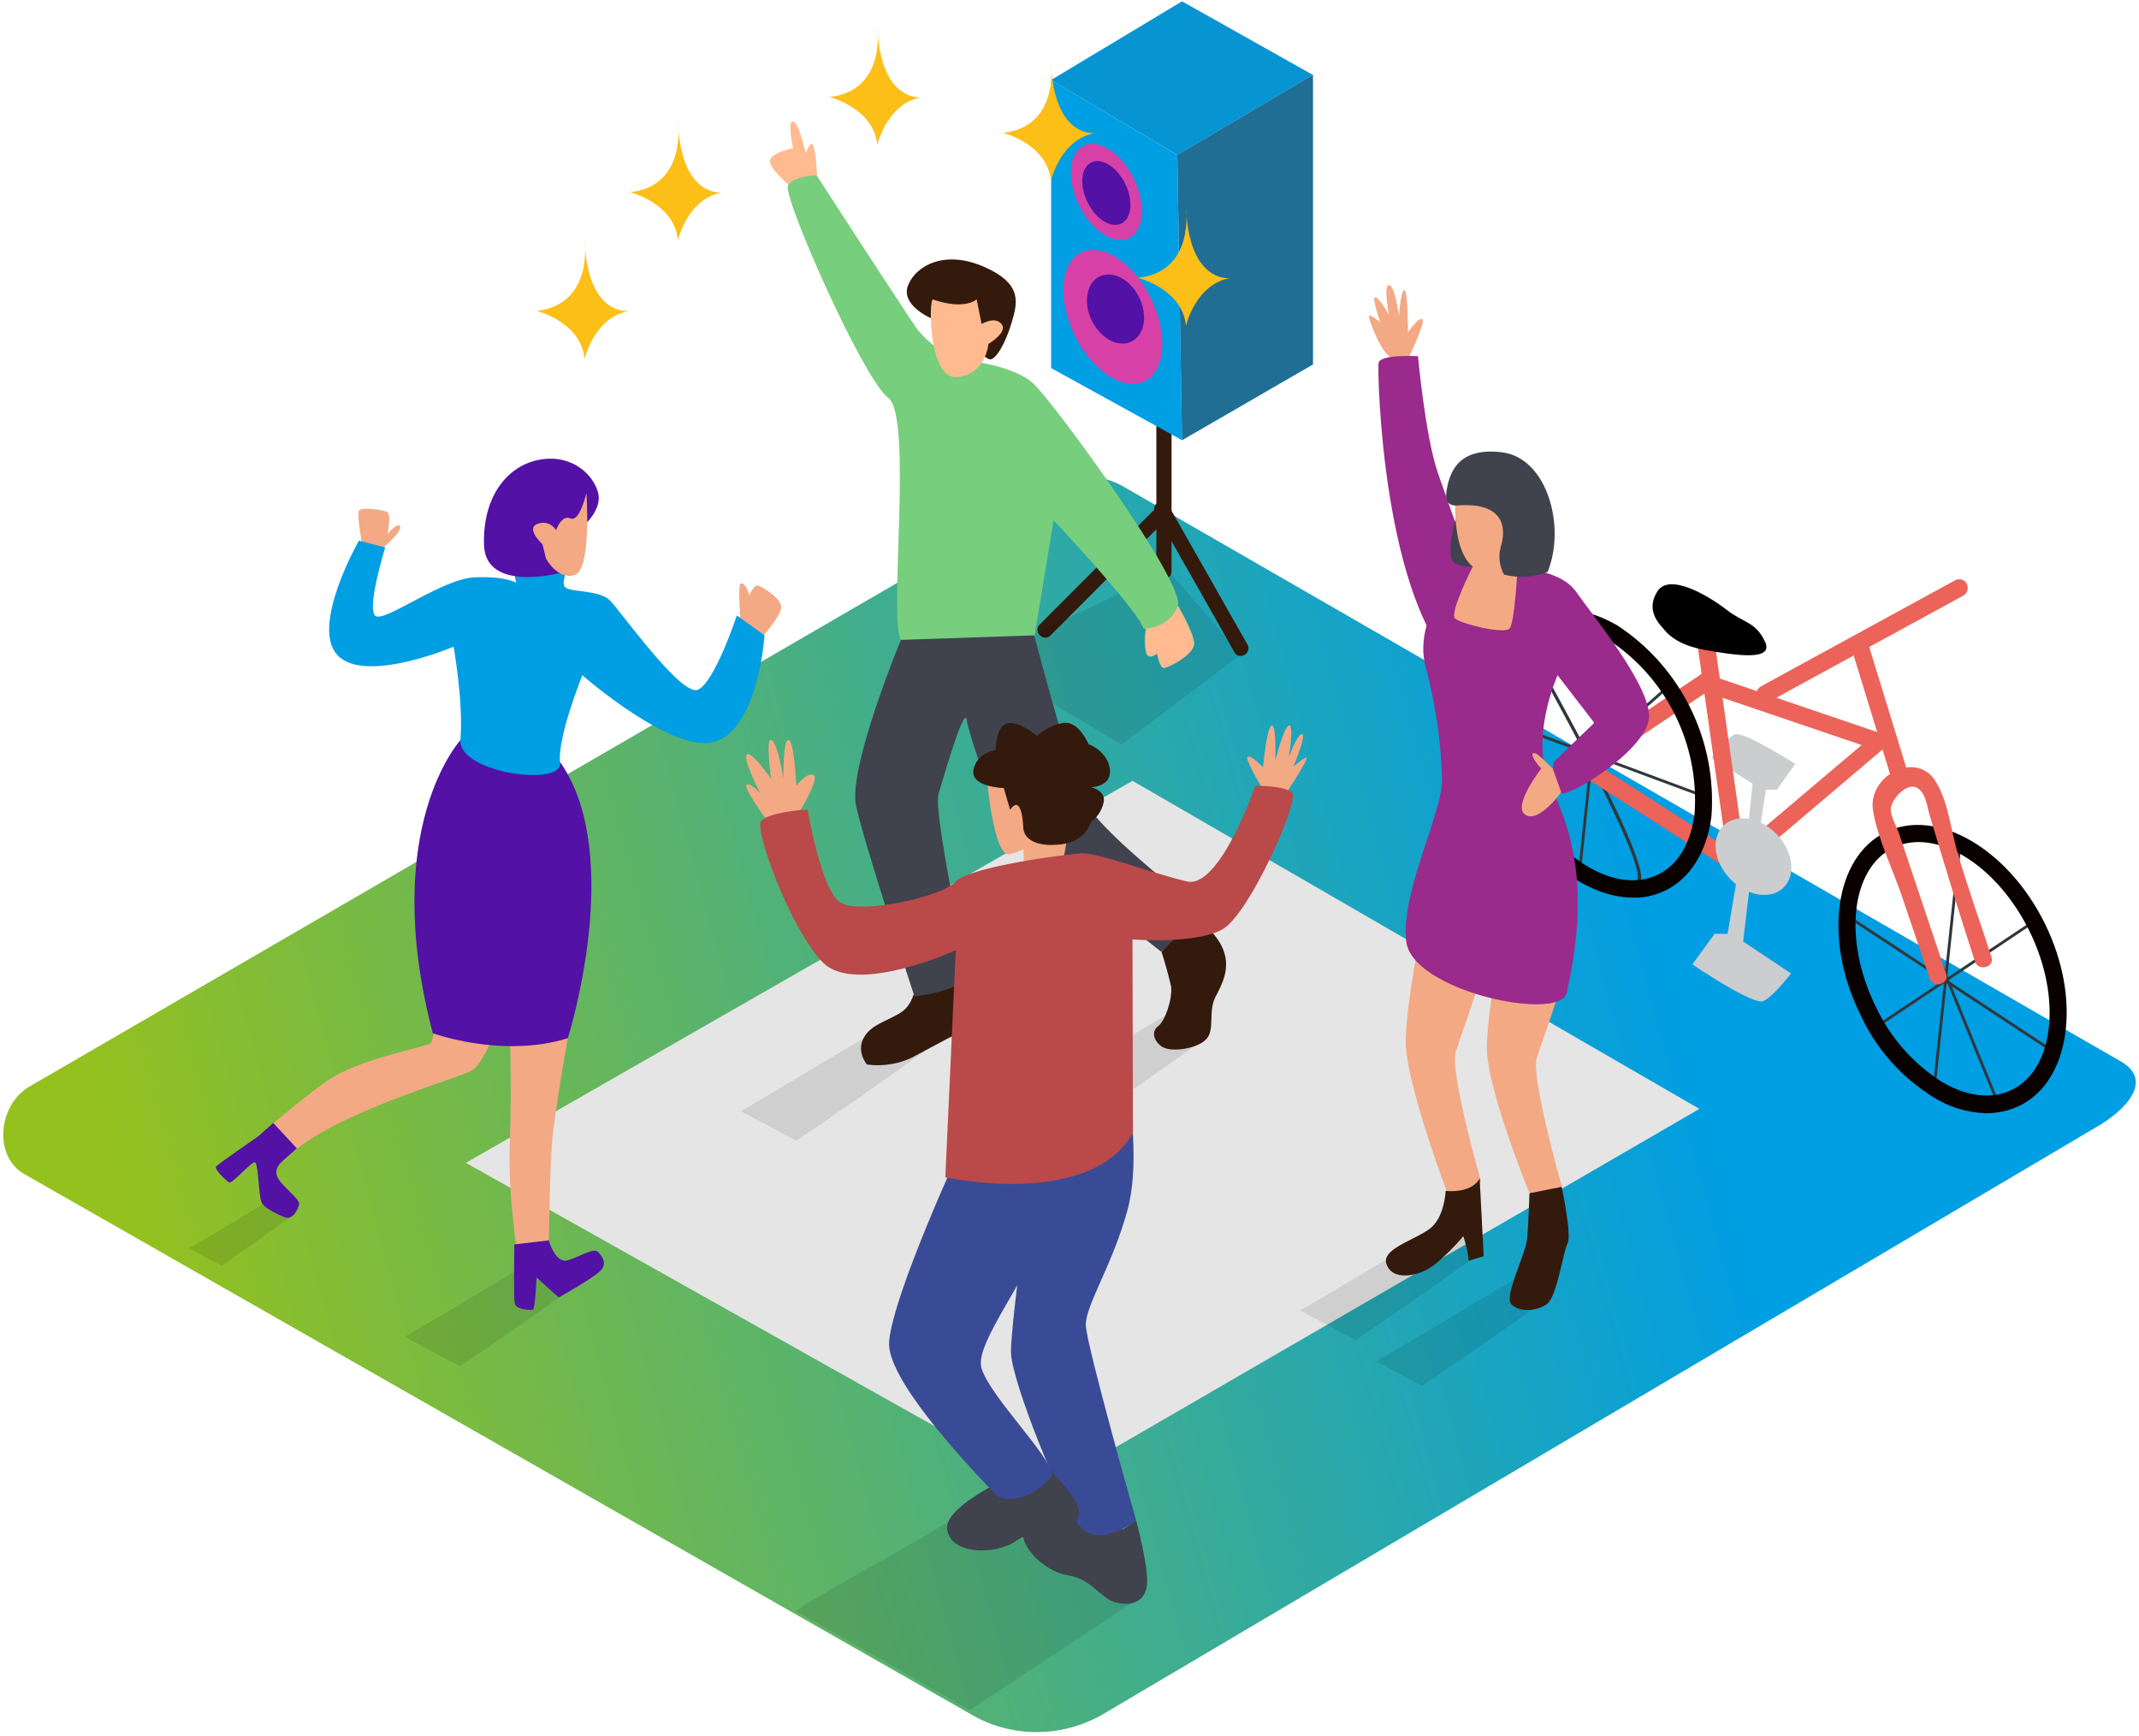 <?xml version="1.0" encoding="UTF-8"?>
<svg xmlns="http://www.w3.org/2000/svg" xmlns:xlink="http://www.w3.org/1999/xlink" width="472px" height="383px" viewBox="0 0 472 383" version="1.1">
  <title>party-people</title>
  <defs>
    <linearGradient x1="4.971%" y1="53.532%" x2="78.041%" y2="41.753%" id="linearGradient-1">
      <stop stop-color="#95C11E" offset="0%"></stop>
      <stop stop-color="#009EE3" offset="100%"></stop>
    </linearGradient>
  </defs>
  <g id="Page-1" stroke="none" stroke-width="1" fill="none" fill-rule="evenodd">
    <g id="party-people" transform="translate(0.712, 0.3)" fill-rule="nonzero">
      <g id="field_celebrations-26" transform="translate(0, 104.929)">
        <path d="M242.288,273.271 L461.388,143.771 C468.388,139.871 474.388,133.371 467.588,129.171 L247.588,2.371 C244.288,0.371 239.288,-1.029 235.888,0.971 L5.888,134.471 C-1.112,138.471 -2.312,149.871 4.688,153.871 L213.388,272.971 C222.288,278.271 233.288,278.271 242.288,273.271 Z" id="Path" fill="url(#linearGradient-1)"></path>
        <polygon id="Path" fill="#E5E5E5" points="102.088 151.371 229.888 223.171 374.288 139.471 249.188 67.071"></polygon>
      </g>
      <g id="Group" transform="translate(391.043, 185.671) rotate(1) translate(-391.043, -185.671)translate(326.106, 126.815)">
        <path d="M34.445,68.443 L34.369,67.825 C34.458,67.814 34.624,67.704 34.613,67.615 C36.455,63.622 15.545,27.076 7.4,13.364 L7.986,13.023 C9.219,15.025 37.616,62.851 35.363,67.883 C35.219,68.169 34.887,68.389 34.445,68.443 L34.445,68.443 Z" id="Path" fill="#30373A"></path>
        <polygon id="Path" fill="#30373A" points="9.154 53.186 40.175 24.873 40.595 25.333 9.575 53.647"></polygon>
        <polygon id="Path" fill="#30373A" points="21.529 66.044 26.27 12.299 26.89 12.354 22.15 66.099"></polygon>
        <path d="M0,31.949 L0.207,31.361 L48.559,48.363 L48.352,48.951 L0,31.949 Z M89.894,57.616 L90.467,57.37 L115.122,114.804 L114.55,115.05 L89.894,57.616 Z" id="Shape" fill="#30373A"></path>
        <polygon id="Path" fill="#30373A" points="87.821 98.756 122.212 74.908 122.567 75.42 88.176 99.269"></polygon>
        <polygon id="Path" fill="#30373A" points="100.651 111.849 105.392 58.105 106.013 58.159 101.273 111.904"></polygon>
        <polygon id="Path" fill="#30373A" points="81.785 75.525 82.119 74.999 128.299 104.268 127.966 104.794"></polygon>
        <path d="M59.461,68.386 L58.214,80.763 L68.9,87.619 C68.9,87.619 65.071,92.872 62.845,93.851 C60.619,94.831 47.083,86.016 47.083,86.016 L51.892,79.16 L54.742,79.16 L56.789,65.627 M58.805,56.203 L59.681,45.905 L50.528,40.369 C50.528,40.369 53.696,35.949 55.568,35.103 C57.44,34.256 69.036,41.377 69.036,41.377 L65.061,47.142 L62.647,47.185 L61.108,58.455" id="Shape" fill="#CBCDCE"></path>
        <path d="M112.268,117.711 C108.172,117.622 104.164,116.465 100.691,114.328 C93.567,110.054 87.868,103.822 84.306,96.343 C75.846,79.872 78.073,61.797 89.204,56.099 C100.335,50.401 116.275,59.215 124.735,75.687 C133.195,92.158 130.969,110.233 119.837,115.931 C117.487,117.104 114.895,117.713 112.268,117.711 L112.268,117.711 Z M96.773,58.147 C94.725,58.147 92.766,58.592 90.985,59.483 C81.724,64.201 80.21,79.961 87.69,94.563 C90.982,101.331 96.143,107.015 102.562,110.945 C108.172,114.15 113.692,114.685 118.056,112.458 C127.318,107.74 128.832,91.98 121.351,77.378 C115.296,65.626 105.322,58.147 96.773,58.147 L96.773,58.147 Z" id="Shape" fill="#080100"></path>
        <path d="M103.096,87.083 L92.232,56.455 C91.697,54.942 90.272,52.627 90.272,51.025 C90.272,48.887 93.478,45.326 95.616,46.038 C97.753,46.751 98.198,49.778 98.732,51.737 C102.205,62.599 105.678,73.461 109.418,84.234 C110.22,86.549 113.871,85.481 113.07,83.254 C110.398,75.42 107.37,67.584 104.966,59.661 C103.541,54.853 102.829,48.976 100.068,44.703 C95.616,37.758 85.018,43.813 86.354,51.291 C87.423,57.435 90.807,63.934 92.944,69.811 L99.534,88.241 C100.246,90.467 103.986,89.398 103.096,87.083 L103.096,87.083 Z" id="Path" fill="#EC6359"></path>
        <path d="M80.811,15.143 L84.451,13.954 L93.981,43.157 L90.341,44.345 L80.811,15.143 Z M46.693,13.576 L50.474,12.971 L57.754,58.571 L53.973,59.176 L46.693,13.576 Z" id="Shape" fill="#EC6359"></path>
        <path d="M56.344,65.893 L18.498,42.566 L48.33,21.643 L91.074,35.353 L56.344,65.893 Z M25.533,42.388 L55.987,61.173 L83.593,36.956 L49.13,25.916 L25.532,42.386 L25.533,42.388 Z" id="Shape" fill="#EC6359"></path>
        <ellipse id="Oval" fill="#CBCDCE" transform="translate(60.168, 61.995) rotate(-45) translate(-60.168, -61.995)" cx="60.168" cy="61.995" rx="7.123" ry="9.528"></ellipse>
        <path d="M33.458,71.503 C23.484,71.503 11.997,63.311 5.318,50.223 C1.4,42.922 -0.292,34.642 0.331,26.451 C1.221,18.705 4.695,12.828 10.216,9.979 C15.737,7.13 22.594,7.753 29.362,11.583 C43.521,20.575 51.714,36.602 50.734,53.34 C49.844,61.086 46.37,66.963 40.849,69.812 C38.534,70.969 36.041,71.592 33.459,71.503 L33.458,71.503 Z M17.874,12.026 C15.826,12.026 13.867,12.471 12.086,13.361 C7.722,15.587 4.962,20.395 4.249,26.806 C3.626,34.285 5.229,41.853 8.791,48.441 C16.271,63.043 29.896,71.056 39.157,66.337 C43.521,64.111 46.281,59.303 46.994,52.893 C47.884,37.668 40.404,23.066 27.581,14.875 C24.646,13.102 21.302,12.12 17.874,12.025 L17.874,12.026 Z" id="Shape" fill="#080100"></path>
        <path d="M63.112,27.697 L105.5,3.569 C106.39,3.034 106.658,1.788 106.124,0.898 C105.589,0.008 104.432,-0.26 103.541,0.274 L61.153,24.403 C60.263,24.937 59.906,26.094 60.44,26.985 C60.975,27.875 62.222,28.231 63.112,27.697 Z" id="Path" fill="#EC6359"></path>
        <path d="M39.28,11.898 C41.173,14.335 44.316,15.9 48.709,16.592 C55.298,17.63 64.043,18.89 61.874,14.509 C59.705,10.127 57.146,10.532 53.302,7.649 C49.457,4.763 40.617,-0.379 37.993,3.778 C36.243,6.548 36.672,9.255 39.28,11.897 L39.28,11.898 Z" id="Path" fill="#000000"></path>
      </g>
      <g id="speaker_celebrations-26" transform="translate(216, 0)">
        <path d="M38.455,69.006 L38.455,125.779 C38.455,127.938 41.805,127.938 41.805,125.779 L41.805,69.006 C41.805,66.847 38.455,66.847 38.455,69.006 Z" id="Path" fill="#341A0C"></path>
        <path d="M37.657,112.505 C29.36,120.821 20.983,129.217 12.685,137.533 C11.169,139.052 13.563,141.451 15.079,139.932 L40.05,114.904 C41.566,113.385 39.252,110.986 37.657,112.505 Z" id="Path" fill="#341A0C"></path>
        <path d="M58.56,141.931 L41.087,111.146 C40.05,109.227 37.098,110.906 38.215,112.825 C44.039,123.06 49.863,133.295 55.687,143.61 C56.725,145.529 59.597,143.85 58.56,141.931 Z" id="Path" fill="#341A0C"></path>
        <polygon id="Path" fill="#009EE3" points="15.238 17.352 43.082 33.903 73 16.232 44.119 0"></polygon>
        <polygon id="Path" fill="#009EE3" points="73 16.232 73 80.121 44.119 96.833 43.082 33.903"></polygon>
        <polygon id="Path" fill="#40424E" opacity="0.11" points="15.238 17.352 43.082 33.903 73 16.232 44.119 0"></polygon>
        <polygon id="Path" fill="#40424E" opacity="0.52" points="73 16.232 73 80.121 44.119 96.833 43.082 33.903"></polygon>
        <polygon id="Path" fill="#009EE3" points="15.238 17.352 15.238 80.921 44.119 96.833 43.082 33.903"></polygon>
        <ellipse id="Oval" fill="#D740A7" transform="translate(27.427, 42.043) rotate(-26.232) translate(-27.427, -42.043)" cx="27.427" cy="42.043" rx="6.705" ry="11.349"></ellipse>
        <ellipse id="Oval" fill="#5311A6" transform="translate(27.421, 42.285) rotate(-26.232) translate(-27.421, -42.285)" cx="27.421" cy="42.285" rx="4.629" ry="7.513"></ellipse>
        <ellipse id="Oval" fill="#D740A7" transform="translate(28.857, 69.621) rotate(-26.232) translate(-28.857, -69.621)" cx="28.857" cy="69.621" rx="9.338" ry="15.825"></ellipse>
        <ellipse id="Oval" fill="#5311A6" transform="translate(29.438, 67.892) rotate(-26.232) translate(-29.438, -67.892)" cx="29.438" cy="67.892" rx="5.827" ry="7.992"></ellipse>
        <path d="M40.529,124.979 C33.03,130.336 7.579,140.571 0,145.689 L30.796,164 L57.123,144.09 L40.529,124.979 Z" id="Path" fill="#000000" opacity="0.1"></path>
      </g>
      <g id="person4_celebrations-26" transform="translate(162.788, 26.495)">
        <path d="M40.6,205.105 L31.4,199.805 C20.9,205.905 10.5,212.305 0,218.405 L12.2,224.905 C21.8,218.505 31.2,211.805 40.6,205.105 Z" id="Path" fill="#000000" opacity="0.1"></path>
        <path d="M103.2,201.805 L94.5,196.805 C84.6,202.605 74.8,208.605 64.9,214.305 L76.5,220.405 C85.5,214.405 94.4,208.105 103.2,201.805 Z" id="Path" fill="#000000" opacity="0.1"></path>
        <path d="M89.8,110.805 C88.9,112.005 88.9,117.305 89.8,117.905 C90.7,118.505 91.8,117.405 91.8,117.405 C91.8,117.405 92.4,120.605 93.3,120.605 C94.2,120.605 100.4,117.605 100,114.905 C99.6,112.205 96.4,106.805 96.4,106.805" id="Path" fill="#FFBB8F"></path>
        <path d="M16.8,11.905 C16.8,11.905 16.5,5.205 15.7,5.005 C14.9,4.805 14.4,7.205 14.3,7.005 C14.2,6.805 12.8,0.205 11.5,0.005 C10.2,-0.195 11.5,5.905 11.5,5.905 C11.5,5.905 6.7,6.805 6.4,8.705 C6.1,10.605 12.3,15.505 12.3,15.505" id="Path" fill="#FFBB8F"></path>
        <path d="M38.9,188.805 C38.9,188.805 38.6,194.305 35.6,196.405 C32.6,198.505 28.8,199.105 27.1,202.205 C25.4,205.305 27.8,208.105 27.8,208.105 C31.6,208.605 35.5,207.905 38.8,206.005 C44.7,202.905 47.6,201.105 49.6,200.705 C51.6,200.305 49.7,188.005 49.7,188.005 L38.9,188.805 Z" id="Path" fill="#341A0C"></path>
        <path d="M46.7,52.405 C46.7,52.405 41.2,49.105 38.6,45.405 C36,41.705 16.7,11.905 16.7,11.905 C16.7,11.905 11.8,11.905 10.4,14.105 C9,16.305 27,56.905 32.5,61.005 C38,65.105 32.5,110.305 35.3,114.405 C38.1,118.505 59.3,122.705 64.8,113.405 L69,88.005 C69,88.005 87.5,107.705 88.9,112.005 C88.9,112.005 94.6,111.805 96.4,106.905 C98.2,102.005 69.6,62.805 64.7,58.005 C59.8,53.205 46.7,52.405 46.7,52.405 Z" id="Path" fill="#77CE7D"></path>
        <path d="M41.9,43.405 C41.9,43.405 35.1,40.505 36.9,36.105 C38.7,31.705 45.1,28.305 53.7,32.105 C62.3,35.905 61,40.105 59.7,44.505 C58.4,48.905 56.3,52.505 55,52.505 C53.7,52.505 49.9,47.905 49.9,47.905" id="Path" fill="#341A0C"></path>
        <path d="M42.4,39.305 C41.4,38.905 41.3,57.005 47.7,56.405 C54.1,55.805 54.6,49.105 54.6,49.105 C54.6,49.105 59,46.505 57.5,44.705 C56,42.905 53.1,44.705 53.1,44.705 L52,39.205 C52.1,39.305 49.4,41.705 42.4,39.305 Z" id="Path" fill="#FFBB8F"></path>
        <path d="M35.3,114.405 C35.3,114.405 23.6,142.605 25.4,151.005 C27.2,159.405 38.3,193.105 38.3,193.105 C38.3,193.105 50.2,191.605 49.8,188.005 C49.4,184.405 42.4,152.305 43.6,148.405 C45.1,143.305 49.3,129.005 49.8,132.005 C50.3,135.005 55.1,150.305 59.1,155.105 C63.1,159.905 92.7,183.205 92.7,183.205 C92.7,183.205 101.4,176.905 100.5,174.205 C99.6,171.505 78.5,156.905 74.9,148.305 C72.3,142.005 64.7,113.405 64.7,113.405" id="Path" fill="#40424E"></path>
        <path d="M92.8,183.205 C93.6,185.705 94.3,188.205 94.9,190.805 C95.3,193.505 93.6,198.505 92.1,199.605 C90.6,200.705 90.9,202.705 92.8,204.105 C94.7,205.505 100.5,204.705 102.6,202.605 C104.7,200.505 103,196.605 104.7,193.205 C106.4,189.805 110.7,183.305 100.4,175.805" id="Path" fill="#341A0C"></path>
      </g>
      <g id="person2_celebrations-26" transform="translate(163.928, 159.178)">
        <path d="M47.76,174.122 C38.36,180.822 20.547,189.594 10.947,195.994 L49.376,217.866 L87.56,192.622 L47.76,174.122 Z" id="Path" fill="#000000" opacity="0.1"></path>
        <polyline id="Path" fill="#F3A984" points="70.76 26.022 69.76 31.622 61.36 32.922 61.06 23.322"></polyline>
        <path d="M114.06,14.722 C114.06,14.722 109.96,8.022 110.66,7.522 C111.36,7.022 114.06,9.822 114.06,9.822 C114.06,9.822 114.86,1.022 115.96,0.622 C117.06,0.222 116.76,8.422 116.76,8.422 C116.76,8.422 118.56,1.122 119.76,0.622 C120.96,0.122 119.76,7.622 119.76,7.622 C119.76,7.622 121.56,2.522 122.66,2.522 C123.76,2.522 120.76,9.722 120.76,9.722 C120.76,9.722 122.96,7.722 123.66,7.722 C124.36,7.722 118.56,16.522 118.56,16.522" id="Path" fill="#F3A984"></path>
        <path d="M11.96,19.322 C11.96,19.322 16.36,12.122 14.86,11.522 C13.36,10.922 11.06,13.922 11.06,13.922 C11.06,13.922 10.66,4.022 9.36,3.822 C8.06,3.622 8.26,12.422 8.26,12.422 C8.26,12.422 6.96,4.322 5.56,3.822 C4.16,3.322 5.56,12.422 5.56,12.422 C5.56,12.422 1.16,6.122 0.16,7.022 C-0.84,7.922 3.16,15.622 3.16,15.622 C3.16,15.622 0.66,12.822 0.06,13.822 C-0.54,14.822 6.16,23.622 6.16,23.622 L13.66,19.022" id="Path" fill="#F3A984"></path>
        <path d="M86.06,176.022 C86.06,176.022 88.86,186.422 88.46,190.222 C88.06,194.022 84.96,195.022 81.56,194.122 C78.16,193.222 76.26,188.922 70.96,188.122 C65.66,187.322 58.56,180.622 61.76,175.822 C64.96,171.022 83.16,178.022 83.16,178.022" id="Path" fill="#40424E"></path>
        <path d="M84.16,78.522 C83.76,79.122 87.36,95.622 84.16,107.522 C80.96,119.422 74.86,128.622 74.96,132.922 C75.06,137.222 86.06,176.022 86.06,176.022 C86.06,176.022 77.76,182.522 73.46,177.122 C69.16,171.722 58.76,145.522 58.46,139.222 C58.16,132.922 64.86,86.422 64.86,86.422" id="Path" fill="#394B96"></path>
        <path d="M63.16,160.522 C63.16,160.522 69.36,167.122 71.66,170.122 C73.96,173.122 74.26,176.022 71.26,177.722 C68.26,179.422 63.86,177.622 59.46,180.622 C55.06,183.622 45.36,183.722 44.36,178.122 C43.36,172.522 61.36,164.922 61.36,164.922" id="Path" fill="#40424E"></path>
        <path d="M51.96,142.522 C53.96,148.822 67.06,161.622 67.56,166.022 C64.96,169.722 59.56,172.422 55.56,170.822 C46.96,161.922 30.86,144.322 31.56,136.522 C32.46,125.922 47.66,93.122 47.66,93.122 C47.66,93.122 72.06,84.222 69.76,100.522 C67.46,116.822 49.86,136.122 51.96,142.522 Z" id="Path" fill="#394B96"></path>
        <path d="M53.06,11.622 C53.06,11.622 54.56,29.922 58.16,29.022 C61.76,28.122 67.96,24.922 66.86,21.422 C65.76,17.922 53.06,11.622 53.06,11.622 Z" id="Path" fill="#F3A984"></path>
        <path d="M56.86,14.422 C56.86,14.422 49.46,14.222 50.16,10.422 C50.86,6.622 55.06,6.022 55.06,6.022 C55.06,6.022 55.06,0.622 57.76,0.122 C60.46,-0.378 64.16,2.922 64.16,2.922 C65.76,1.422 67.86,0.422 70.06,0.022 C73.46,-0.378 75.56,4.722 75.56,4.722 C75.56,4.722 79.76,6.222 80.26,10.222 C80.76,14.222 76.06,14.222 76.06,14.222 C76.06,14.222 79.56,14.922 78.86,17.722 C78.46,19.422 77.46,20.922 76.06,21.922 C76.06,21.922 75.06,26.122 69.66,26.822 C64.26,27.522 61.26,25.822 61.16,23.122 C61.06,20.422 60.36,16.122 58.26,19.222 L56.86,14.422 Z" id="Path" fill="#341A0C"></path>
        <path d="M112.36,13.922 C112.36,13.922 104.56,36.722 97.26,35.022 C89.96,33.322 77.46,28.622 74.06,28.822 C70.66,29.022 49.36,31.722 46.16,35.122 C42.96,38.522 25.16,42.322 20.86,39.722 C16.56,37.122 13.56,19.122 13.56,19.122 C13.56,19.122 4.56,19.722 3.26,21.822 C1.96,23.922 9.66,45.322 16.86,52.822 C24.06,60.322 46.26,50.222 46.26,50.222 L43.96,100.322 C43.96,100.322 75.86,107.322 85.36,90.522 L85.26,47.822 C85.26,47.822 99.06,48.922 105.06,45.622 C111.06,42.322 122.06,17.222 120.56,15.522 C119.06,13.822 112.36,13.922 112.36,13.922 Z" id="Path" fill="#BA4949"></path>
      </g>
      <g id="sparks_celebrations-26" transform="translate(117.688, 5.5)" fill="#FCBF17">
        <path d="M113.5,7.9 C113.5,7.9 115.6,22.2 102.9,23.5 C102.9,23.5 112.7,25.9 113.5,34.1 C113.5,34.1 115.7,24.5 123.7,23.5 C123.7,23.6 114.2,25.3 113.5,7.9 Z" id="Path"></path>
        <path d="M143.3,39.9 C143.3,39.9 145.4,54.2 132.7,55.5 C132.7,55.5 142.5,57.9 143.3,66.1 C143.3,66.1 145.5,56.5 153.5,55.5 C153.5,55.6 144,57.3 143.3,39.9 Z" id="Path"></path>
        <path d="M10.6,47.2 C10.6,47.2 12.7,61.4 0,62.8 C0,62.8 9.8,65.2 10.6,73.4 C10.6,73.4 12.8,63.8 20.8,62.8 C20.8,62.8 11.3,64.6 10.6,47.2 Z" id="Path"></path>
        <path d="M31.2,21 C31.2,21 33.3,35.3 20.6,36.6 C20.6,36.6 30.4,39 31.2,47.2 C31.2,47.2 33.4,37.6 41.4,36.6 C41.4,36.7 31.9,38.4 31.2,21 Z" id="Path"></path>
        <path d="M75.2,0 C75.2,0 77.3,14.3 64.6,15.6 C64.6,15.6 74.4,18 75.2,26.2 C75.2,26.2 77.4,16.6 85.4,15.6 C85.4,15.7 75.9,17.4 75.2,0 Z" id="Path"></path>
      </g>
      <g id="person1_celebrations-26" transform="translate(40.988, 100.915)">
        <path d="M88.2,180.485 L79,175.185 C68.5,181.285 58.1,187.685 47.6,193.785 L59.8,200.285 C69.5,193.785 78.8,187.185 88.2,180.485 Z" id="Path" fill="#000000" opacity="0.1"></path>
        <path d="M23.6,166.485 L18.3,163.385 C12.2,166.985 6.1,170.685 0,174.285 L7.2,178.085 C12.7,174.285 18.1,170.385 23.6,166.485 Z" id="Path" fill="#000000" opacity="0.1"></path>
        <path d="M121.7,36.185 C121.7,36.185 121.1,28.085 121.7,27.585 C122.3,27.085 123.5,28.985 123.6,30.185 C123.6,30.185 124.7,27.685 125.6,27.985 C126.5,28.285 130.7,30.785 130.7,32.785 C130.7,34.785 125.5,40.485 125.5,40.485" id="Path" fill="#F3A984"></path>
        <path d="M42.8,19.685 C42.8,19.685 47,16.185 46.6,14.985 C46.2,13.785 43.8,16.585 43.8,16.585 C43.8,16.585 44.8,12.085 43.6,11.685 C42.4,11.285 38,10.585 37.5,11.485 C37,12.385 38.3,19.585 38.3,19.585" id="Path" fill="#F3A984"></path>
        <path d="M83.6,127.785 C83.6,127.785 80.6,144.685 80.1,150.985 C79.6,157.285 79.4,173.885 79.4,173.885 C78.1,176.285 75.2,177.385 72.6,176.485 C72.6,176.485 70.3,162.485 70.8,150.785 C71.3,139.085 70.7,122.385 70.7,122.385 L83.6,127.785 Z" id="Path" fill="#F3A984"></path>
        <path d="M68.4,123.885 C68.4,123.885 65.4,133.385 62.3,135.085 C59.2,136.785 29.7,145.085 21,154.885 C21,154.885 14.9,153.585 15.2,149.685 C15.2,149.685 22.2,143.285 29.9,137.685 C37.6,132.085 52.7,129.985 53.5,128.785 C54.3,127.585 55.5,111.485 55.5,111.485" id="Path" fill="#F3A984"></path>
        <path d="M60,61.985 C60,61.985 41.9,81.385 53.8,126.785 C53.8,126.785 69.1,132.385 83.6,127.885 C83.6,127.885 96.3,87.785 82,67.085" id="Path" fill="#5311A6"></path>
        <path d="M72.2,27.385 C72.2,26.885 71,24.085 73,22.985 C75,21.885 83.3,21.785 83.3,23.685 C83.3,25.585 81.9,27.785 83.3,28.585 C84.7,29.385 90.6,29.085 92.8,31.185 C95,33.285 108.6,52.585 112.3,50.985 C116,49.385 120.9,34.585 120.9,34.585 L127,38.985 C127,38.985 125.8,58.185 116.8,62.185 C107.8,66.185 86.8,47.785 86.8,47.785 C86.8,47.785 81.2,61.685 81.9,67.085 C82.6,72.485 59.3,69.385 59.9,61.985 C60.6,53.985 58.4,41.485 58.4,41.485 C58.4,41.485 38.9,49.785 32.8,43.385 C26.7,36.985 37.5,18.085 37.5,18.085 L43.3,19.585 C43.3,19.585 38.9,33.785 41.3,34.785 C43.7,35.785 56,26.485 63,26.185 C70,25.885 72.2,27.385 72.2,27.385 Z" id="Path" fill="#009EE3"></path>
        <path d="M79.4,172.485 C79.4,172.485 80.8,177.685 83.6,176.885 C86.4,176.085 89.3,173.985 90.3,175.085 C91.3,176.185 92.3,177.585 90.8,179.185 C89.3,180.785 81.6,185.085 81.6,185.085 L76.7,180.685 C76.7,180.685 76.4,187.685 75.9,187.785 C75.4,187.885 72.2,187.885 71.9,186.385 C71.6,184.885 71.8,173.385 71.8,173.385 L79.4,172.485 Z" id="Path" fill="#5311A6"></path>
        <path d="M20.9,154.785 C20.9,154.785 18.4,156.485 19.6,158.685 C20.8,160.885 24.6,163.385 24.3,164.585 C24,165.785 22.8,168.085 21.1,167.385 C19.4,166.685 16.6,165.385 16,164.085 C15.4,162.785 15.3,155.685 14.6,155.285 C13.9,154.885 9.5,160.185 8.8,159.685 C8.1,159.185 5.5,156.785 6,156.185 C6.5,155.585 15.2,149.585 15.2,149.585 L18.6,146.585 L23.8,152.185 L20.9,154.785 Z" id="Path" fill="#5311A6"></path>
        <path d="M87.1,14.785 C87.1,14.785 91.2,11.285 90.3,7.585 C89.4,3.885 84.9,-1.015 77.6,0.185 C70.3,1.385 64.8,8.285 65.1,18.985 C65.4,29.685 82,25.185 82,25.185" id="Path" fill="#5311A6"></path>
        <path d="M87.7,7.585 C87.7,7.585 88.9,24.585 85.1,25.685 C81.3,26.785 78.8,22.085 78.8,22.085 L78,18.885 C78,18.885 74.2,15.385 76.9,14.385 C78.4,13.785 80.1,14.285 81,15.785 C81,15.785 82.2,12.285 84.2,13.185 C86.2,14.085 87.7,7.585 87.7,7.585 Z" id="Path" fill="#F3A984"></path>
      </g>
      <g id="person3_celebrations-26" transform="translate(286.188, 62.6)">
        <path d="M40.6,213 L31.4,207.7 C20.9,213.8 10.5,220.2 -5.68434189e-14,226.3 L12.2,232.8 C21.8,226.4 31.2,219.7 40.6,213 Z" id="Path" fill="#000000" opacity="0.1"></path>
        <path d="M55.8,222.8 L48.2,218.9 C37.7,225 27.3,231.4 16.8,237.5 L26.9,242.9 C36.5,236.4 46.4,229.5 55.8,222.8 Z" id="Path" fill="#000000" opacity="0.1"></path>
        <path d="M23.3,17.4 C23.3,17.4 27.7,8.4 27,7.6 C26.3,6.8 23.8,10.4 23.8,10.4 C23.8,10.4 23.8,1.2 23,1.1 C22.2,1 21.8,6.8 21.8,6.8 C21.8,6.8 20.9,-1.42108547e-14 19.6,-1.42108547e-14 C18.3,-1.42108547e-14 19.6,6.5 19.6,6.5 C19.6,6.5 17.2,2.4 16.5,2.7 C15.8,3 17.7,8.2 17.7,8.2 C17.7,8.2 15.5,6.4 15.2,6.8 C14.9,7.2 17.5,13.7 19.1,15.2 C20.2,16.2 21.1,17.4 21.9,18.7" id="Path" fill="#F3A984"></path>
        <path d="M41,71.3 C41,71.3 33.2,49.6 30.4,41.5 C27.6,33.4 26,15.7 26,15.7 C26,15.7 17.6,15.2 17.3,17.2 C17,19.2 18.1,70.3 35.3,85.4" id="Path" fill="#9A2A8C"></path>
        <path d="M26.4,143.9 C26.4,143.9 23.6,157.5 23.3,166.5 C23,175.5 32.9,201.5 32.9,201.5 L39.9,197.8 C39.9,197.8 33,173.7 34.3,169.3 C35.6,164.9 42.5,147.5 41,143.9 C39.5,140.3 26.4,143.9 26.4,143.9 Z" id="Path" fill="#F3A984"></path>
        <path d="M44.3,145.2 C44.3,145.2 41.5,158.8 41.2,167.8 C40.9,176.8 50.6,200.4 50.6,200.4 L57.8,199.1 C57.8,199.1 50.9,175 52.2,170.6 C53.5,166.2 60.4,148.8 58.9,145.2 C57.4,141.6 44.3,145.2 44.3,145.2 Z" id="Path" fill="#F3A984"></path>
        <path d="M48.1,61.8 C49.1,62.9 57.5,62.8 60.9,67.7 C64.3,72.6 76.8,87.7 77,95 C77.2,102.3 58.5,113.7 57.4,112 C56.3,110.3 55,106.2 56.3,104.9 C57.6,103.6 64.9,96.6 64.9,96.6 L56.8,86.1 C56.8,86.1 50.5,100.1 55.2,110.3 C59.9,120.5 64.1,132.8 58.8,156.2 C57.3,162.7 24.6,155.8 23.4,144.8 C22.2,133.8 31.4,116.6 31.3,109.1 C31.1,100.6 29.8,92.1 27.6,83.9 C25,73.6 34.9,61.9 34.9,61.9 L48.1,61.8 Z" id="Path" fill="#9A2A8C"></path>
        <path d="M32.1,199.9 C32.1,199.9 31.9,205.3 29,207.9 C26.1,210.5 18,212.5 19,215.9 C20,219.3 24.4,219 27.7,217.4 C31,215.8 36,209.9 36,209.9 C36.6,211.6 37,213.5 37.2,215.3 L40.5,214.3 L39.6,197 C39.7,197.1 38.3,200.4 32.1,199.9 Z" id="Path" fill="#341A0C"></path>
        <path d="M50.6,200.4 C50.6,200.4 50.4,206.7 50.1,210.3 C49.8,213.9 44.9,223.1 46.6,224.9 C48.3,226.7 52.1,226.5 54.4,224.9 C56.7,223.3 58,213.3 59,211.5 C60,209.7 57.7,199 57.7,199 L50.6,200.4 Z" id="Path" fill="#341A0C"></path>
        <path d="M55.7,106.6 C56.4,107.6 52.2,102.7 51.4,103.3 C50.6,103.9 53.2,106.7 53.2,106.7 C53.2,106.7 46.7,115 49.7,116.9 C52.7,118.8 57.6,111.9 57.6,111.9" id="Path" fill="#F3A984"></path>
        <path d="M38.3,61.7 C38.3,61.7 32.8,72.4 34.2,73.6 C35.6,74.8 45,77.1 46.2,75.8 C47.4,74.5 48,61.8 48,61.8" id="Path" fill="#F3A984"></path>
        <path d="M35.2,48.7 C35.2,48.7 31.4,59.7 34.2,61.4 C37,63.1 44.2,61.4 44.2,61.4" id="Path" fill="#40424E"></path>
        <path d="M34.3,46.3 C34.3,46.3 32.9,61.9 40.6,63.3 C48.3,64.7 49.9,48.6 48.3,46.3 C46.7,44 36.3,42.7 34.3,46.3 Z" id="Path" fill="#F3A984"></path>
        <path d="M44.2,58 C43.7,60 44,62.1 45,63.9 C48.2,64.7 51.5,64.5 54.6,63.3 C58.7,53.3 54.5,38.1 44.5,36.9 C34.5,35.7 32.9,41.8 32.3,45.4 C31.7,49 34.2,48.7 35.2,48.6 C43.7,48.1 46,52.3 44.2,58 Z" id="Path" fill="#40424E"></path>
      </g>
    </g>
  </g>
</svg>

